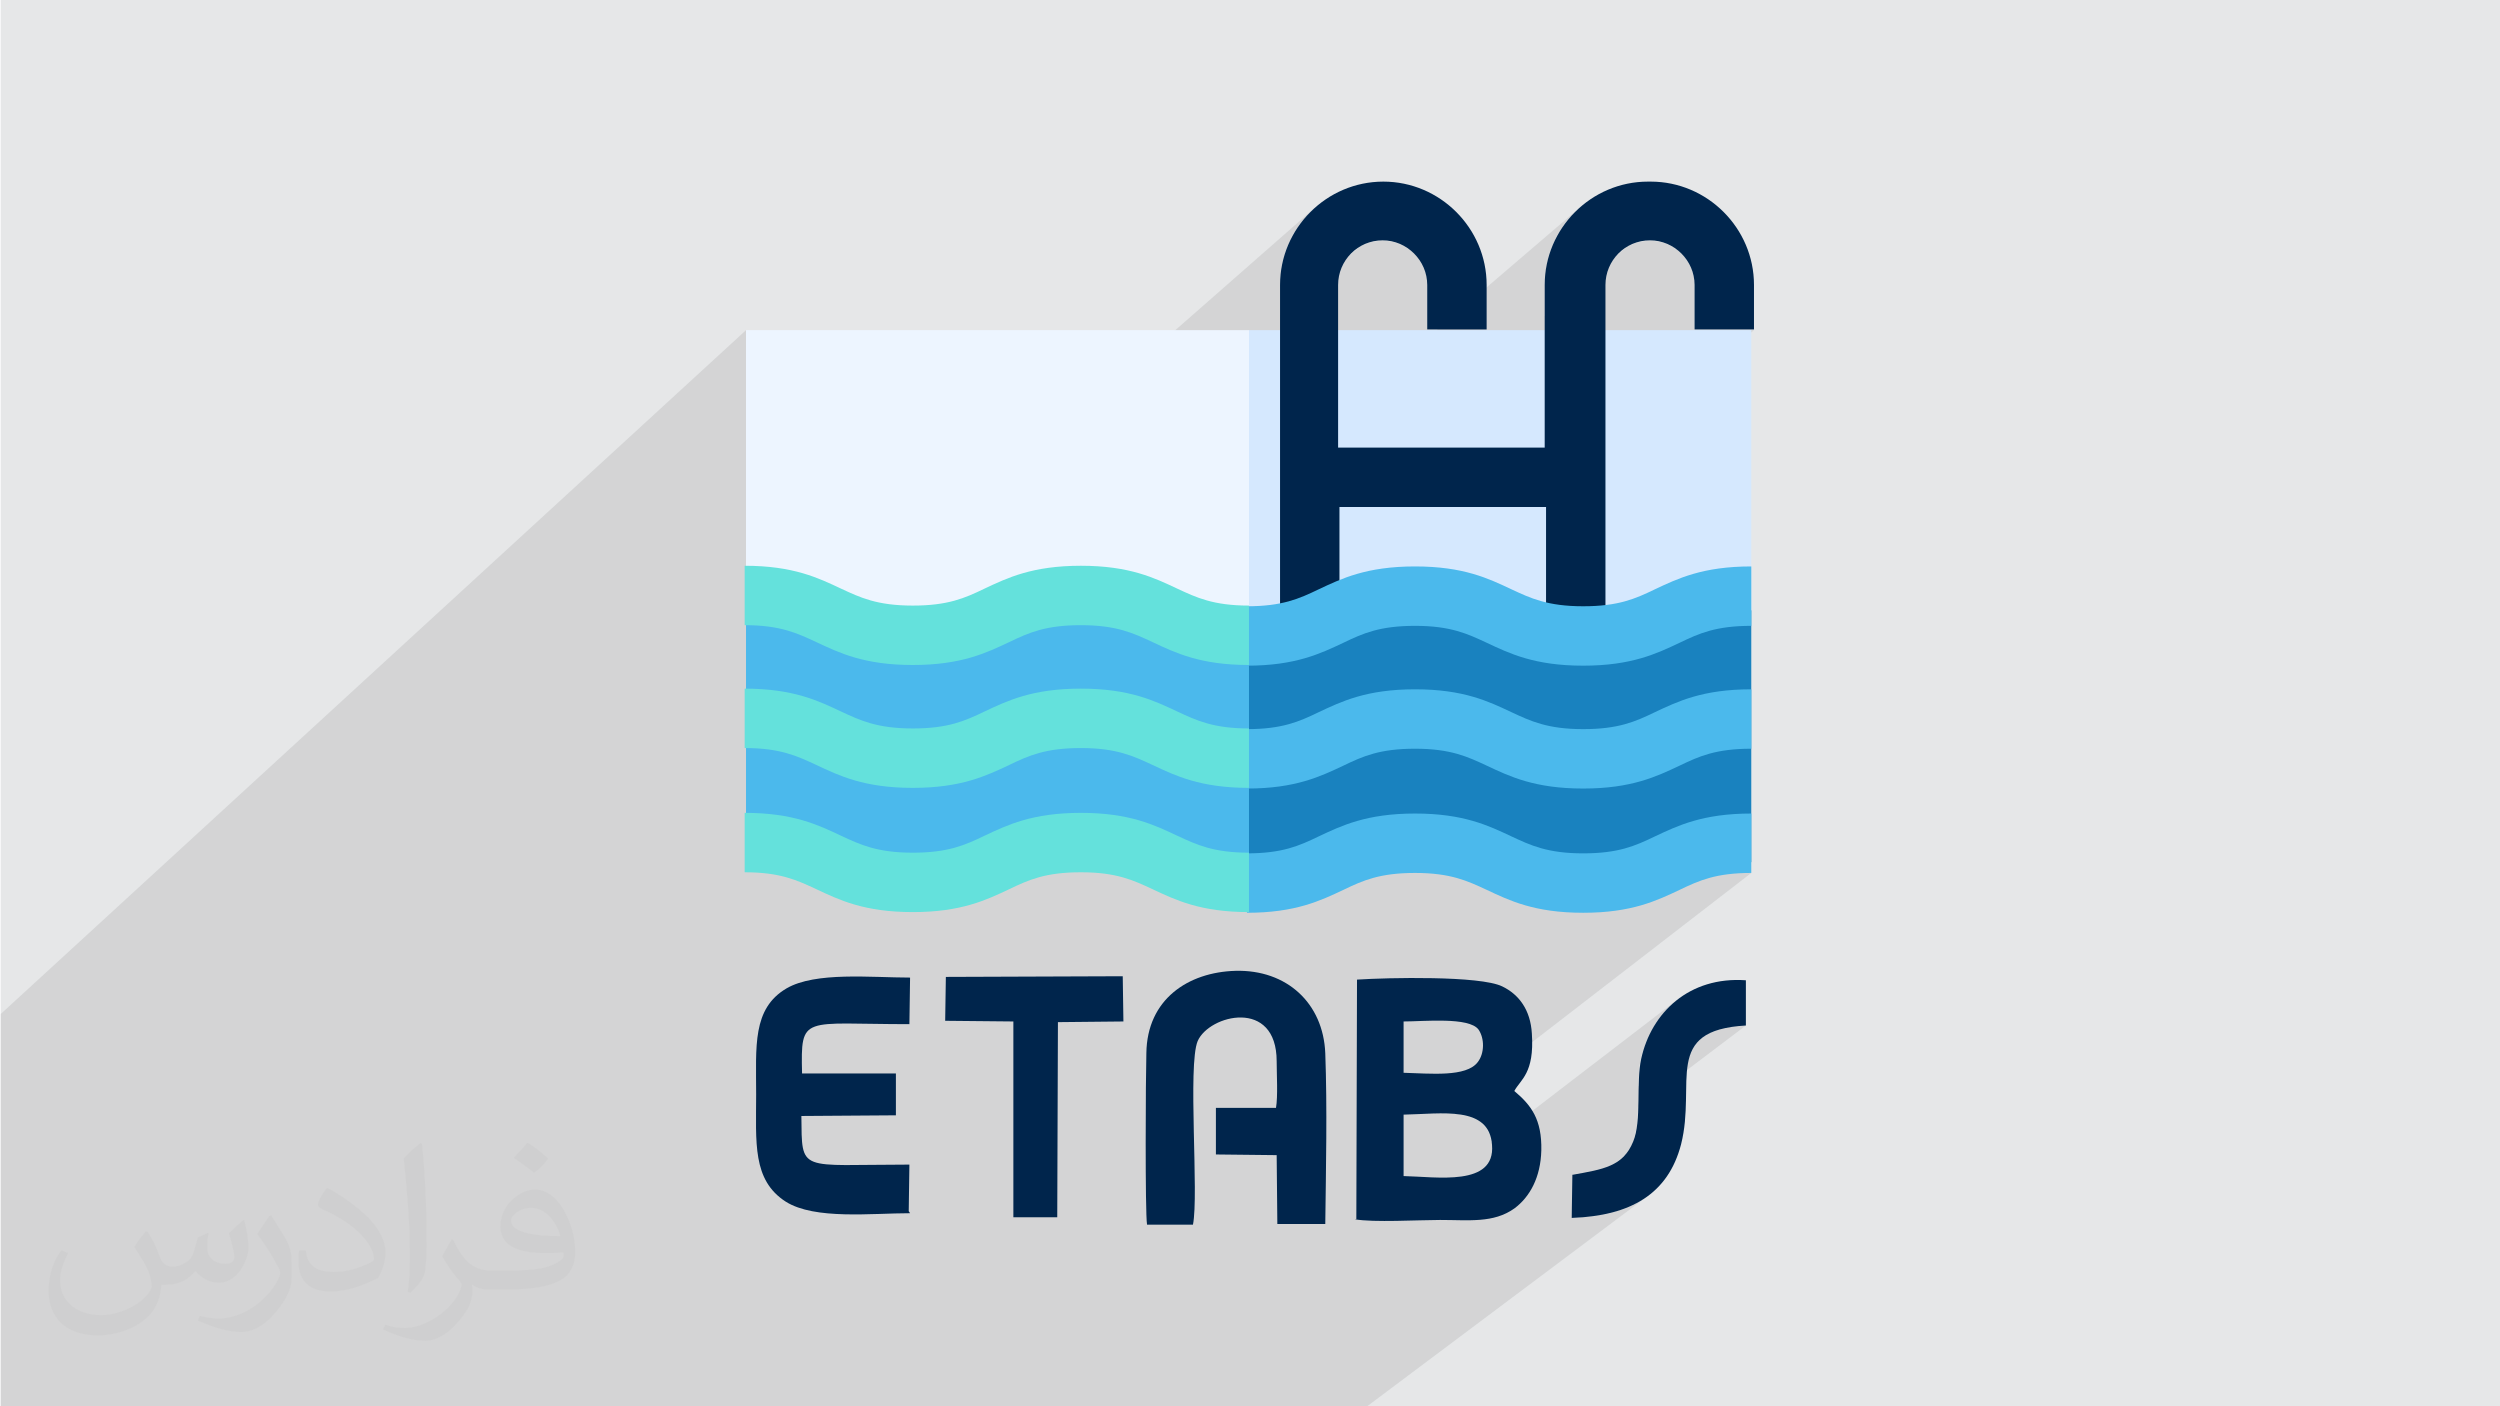 <?xml version="1.0" encoding="UTF-8"?>
<!DOCTYPE svg PUBLIC "-//W3C//DTD SVG 1.1//EN" "http://www.w3.org/Graphics/SVG/1.1/DTD/svg11.dtd">
<!-- Creator: CorelDRAW 2017 -->
<svg xmlns="http://www.w3.org/2000/svg" xml:space="preserve" width="3.703in" height="2.083in" version="1.1" style="shape-rendering:geometricPrecision; text-rendering:geometricPrecision; image-rendering:optimizeQuality; fill-rule:evenodd; clip-rule:evenodd"
viewBox="0 0 3703 2083"
 xmlns:xlink="http://www.w3.org/1999/xlink"
 enable-background="new 0 0 510 510">
 <defs>
  <style type="text/css">
   <![CDATA[
    .fil8 {fill:#00254C}
    .fil4 {fill:#1982BF}
    .fil3 {fill:#4BB9EC}
    .fil7 {fill:#64E1DC}
    .fil5 {fill:#D5E8FE}
    .fil0 {fill:#E6E7E8}
    .fil6 {fill:#EDF5FF}
    .fil2 {fill:#373435;fill-opacity:0.031}
    .fil1 {fill:#373435;fill-opacity:0.102}
   ]]>
  </style>
 </defs>
 <g id="Layer_x0020_1">
  <polygon class="fil0" points="1,0 3704,0 3704,2083 1,2083 "/>
  <polygon class="fil1" points="1843,2083 1804,2083 1770,2083 1757,2083 1736,2083 1705,2083 1700,2083 1647,2083 1612,2083 1573,2083 1554,2083 1543,2083 1534,2083 1532,2083 1523,2083 1504,2083 1475,2083 1423,2083 1415,2083 1411,2083 1357,2083 1355,2083 1354,2083 1328,2083 1327,2083 1286,2083 1246,2083 1243,2083 1237,2083 1213,2083 1211,2083 1194,2083 1150,2083 1146,2083 1120,2083 1110,2083 1091,2083 1078,2083 1047,2083 1040,2083 1024,2083 988,2083 987,2083 979,2083 959,2083 950,2083 947,2083 945,2083 899,2083 871,2083 868,2083 864,2083 862,2083 844,2083 830,2083 820,2083 805,2083 798,2083 788,2083 775,2083 736,2083 736,2083 708,2083 697,2083 679,2083 671,2083 665,2083 660,2083 648,2083 639,2083 638,2083 634,2083 629,2083 594,2083 594,2083 583,2083 578,2083 561,2083 537,2083 536,2083 528,2083 525,2083 515,2083 514,2083 482,2083 448,2083 441,2083 424,2083 406,2083 400,2083 379,2083 371,2083 349,2083 332,2083 325,2083 311,2083 260,2083 254,2083 249,2083 248,2083 186,2083 184,2083 181,2083 180,2083 168,2083 91,2083 86,2083 61,2083 58,2083 36,2083 18,2083 1,2083 1,2075 1,2015 1,2013 1,1991 1,1905 1,1883 1,1824 1,1502 1105,489 1105,839 1105,839 1105,904 1268,904 1946,309 1941,314 1936,320 1931,325 1926,331 1922,337 1918,343 1914,349 1911,356 1908,363 1905,370 1903,377 1901,384 1899,392 1898,399 1897,407 1896,415 1896,422 1896,467 2006,372 2011,368 2016,364 2022,362 2028,359 2035,358 2041,357 2048,356 2055,357 2061,358 2067,359 2074,362 2079,364 2085,368 2090,371 2095,376 2099,380 2103,386 2106,391 2109,397 2111,403 2113,409 2114,416 2114,422 2114,489 2128,489 2344,304 2338,309 2333,314 2328,320 2323,325 2318,331 2314,337 2310,343 2306,349 2303,356 2300,363 2297,370 2295,377 2293,384 2291,392 2290,399 2289,407 2288,415 2288,422 2288,468 2402,372 2407,368 2412,364 2418,362 2424,359 2431,358 2437,357 2444,356 2451,357 2457,358 2464,359 2470,362 2475,364 2481,368 2486,371 2491,376 2495,380 2499,386 2502,391 2505,397 2507,403 2509,409 2510,416 2510,422 2510,489 2598,489 2280,751 2290,751 2290,904 2594,904 2562,929 2567,928 2576,928 2585,927 2594,927 2298,1164 2298,1164 2303,1165 2309,1165 2314,1166 2320,1166 2326,1166 2333,1167 2339,1167 2346,1167 2352,1167 2359,1167 2365,1166 2371,1166 2377,1166 2383,1165 2388,1165 2393,1164 2399,1163 2404,1162 2409,1161 2413,1160 2418,1159 2423,1158 2427,1157 2431,1156 2435,1155 2439,1154 2443,1152 2447,1151 2451,1150 2455,1148 2458,1147 2462,1145 2465,1144 2469,1142 2472,1141 2476,1139 2479,1138 2482,1136 2485,1135 2488,1133 2494,1131 2499,1128 2504,1126 2510,1124 2515,1122 2521,1120 2527,1118 2533,1116 2539,1114 2545,1113 2552,1112 2560,1111 2567,1110 2576,1109 2585,1109 2594,1109 2380,1277 2594,1277 2573,1293 2576,1293 2585,1293 2594,1293 2133,1649 2138,1649 2144,1649 2149,1649 2154,1650 2159,1650 2164,1651 2168,1652 2173,1653 2177,1654 2181,1656 2185,1657 2189,1659 2192,1661 2195,1664 2198,1667 2201,1670 2203,1673 2205,1677 2207,1681 2208,1686 2209,1690 2209,1692 2488,1478 2483,1482 2478,1486 2473,1491 2469,1495 2465,1500 2461,1505 2457,1510 2453,1515 2450,1521 2447,1526 2444,1532 2441,1538 2438,1544 2436,1550 2434,1556 2432,1562 2431,1568 2429,1575 2428,1583 2428,1591 2427,1599 2427,1607 2427,1609 2522,1536 2527,1533 2533,1530 2540,1527 2547,1525 2555,1522 2565,1521 2575,1519 2586,1519 2426,1640 2426,1640 2426,1648 2425,1656 2425,1664 2424,1672 2422,1679 2421,1685 2419,1691 2416,1698 2412,1704 2409,1709 2404,1713 2400,1717 2329,1771 2328,1804 2336,1804 2344,1803 2352,1802 2360,1802 2367,1800 2374,1799 2381,1798 2388,1796 2394,1794 2401,1792 2407,1790 2413,1787 2419,1785 2424,1782 2430,1779 2435,1776 2440,1772 2025,2083 1958,2083 1916,2083 1901,2083 1877,2083 1855,2083 "/>
  <path class="fil2" d="M219 1825c7,11 12,21 16,32 3,7 5,19 21,19 5,0 11,-1 17,-5 7,-3 12,-9 14,-17l6 -21 15 -7 1 1c-2,8 -2,15 -2,21 0,18 15,24 27,24 7,0 13,-3 13,-10 0,-8 -4,-22 -8,-35 7,-7 14,-14 22,-20l1 1c4,15 6,30 6,40 0,10 -4,20 -8,27 -7,14 -20,25 -36,25 -12,0 -25,-6 -34,-17l-1 0c-9,11 -22,20 -43,20l-7 0c-1,14 -4,24 -9,33 -13,25 -50,42 -85,42 -49,0 -73,-28 -73,-66 0,-23 7,-45 19,-60l10 4c-7,14 -12,27 -12,40 0,35 29,52 61,52 30,0 68,-20 75,-42 -2,-25 -12,-36 -26,-59 4,-7 10,-15 17,-23l1 0 0 0 0 0 2 1 0 0 0 0 -1 -1zm563 -132c10,6 20,14 30,23 -6,8 -12,15 -21,21 -10,-8 -20,-15 -30,-22 7,-8 14,-15 20,-22l1 0 0 0 0 0 0 0zm5 96c-17,0 -30,11 -30,19 0,17 33,23 73,23 -5,-20 -22,-42 -43,-42l0 0zm-37 93c22,0 41,-1 55,-4 16,-4 30,-12 30,-18 0,-2 0,-3 -1,-5 -9,1 -19,1 -29,1 -29,0 -52,-7 -60,-23 -2,-4 -4,-10 -4,-15 0,-16 7,-32 19,-42 10,-9 21,-14 33,-14 20,0 37,17 48,42 6,14 11,30 11,51 0,14 -4,25 -12,34 -16,15 -45,21 -90,21l-20 0 0 0 -5 0c-11,0 -19,-2 -25,-7l-1 0c0,2 1,5 1,7 0,10 -3,23 -10,33 -20,30 -42,43 -60,43 -19,0 -42,-7 -63,-17l4 -7c7,3 16,5 29,5 34,0 78,-33 84,-64 -1,-3 -3,-6 -7,-10 -10,-12 -16,-22 -22,-32 5,-10 10,-18 14,-25l2 0c14,29 28,46 57,46l4 0 0 0 21 0 0 0 0 0 -3 0 0 0 0 0 0 0zm-146 31c2,-14 3,-29 3,-43l0 -21c0,-39 -5,-96 -9,-133 7,-8 17,-17 25,-23l2 1c5,47 7,101 7,151 0,13 -1,26 -2,35 -1,12 -8,21 -22,35l-3 -1 0 0 0 0 -1 -1 0 0 0 0 0 0zm-151 -62c1,18 10,33 41,33 20,0 36,-5 55,-14 3,-2 5,-3 5,-5 0,-12 -9,-27 -24,-41 -14,-13 -34,-25 -51,-32 -6,-3 -8,-5 -8,-8 0,-5 7,-17 13,-24l2 0c20,11 43,27 60,44 15,16 25,33 25,51 0,13 -4,26 -11,38 -22,11 -46,20 -70,20 -29,0 -48,-13 -48,-45 0,-3 0,-9 1,-16l10 0 0 0 0 0 0 -1 0 0 0 0 0 0zm-52 -52l18 29c7,11 13,22 13,41l0 24c0,19 -12,39 -32,60 -15,14 -29,20 -42,20 -19,0 -40,-6 -65,-17l3 -7c8,2 17,4 28,4 35,0 72,-26 88,-58 2,-4 3,-7 3,-9 0,-4 -2,-8 -4,-11 -9,-17 -19,-33 -30,-47 6,-9 12,-18 18,-27l2 0 0 0 0 0 0 -2 0 0 0 0 -1 0z"/>
  <g id="_2081888084480">
   <g id="_1981339779248">
    <polygon class="fil3" points="1853,904 1909,1117 1853,1277 1105,1277 1105,904 "/>
    <polygon class="fil4" points="1850,904 2594,904 2594,1277 1850,1277 "/>
    <polygon class="fil5" points="1850,489 2594,489 2594,904 1850,904 "/>
    <polygon class="fil6" points="1105,489 1850,489 1850,904 1105,904 "/>
    <path class="fil3" d="M2594 1205l0 88c-52,0 -77,11 -106,25 -34,16 -71,34 -143,34 -72,0 -109,-18 -143,-34 -28,-13 -53,-25 -106,-25 -52,0 -77,11 -106,25 -34,16 -71,34 -143,34l0 -88c52,0 77,-11 106,-25 34,-16 71,-34 143,-34 72,0 109,18 143,34 28,13 53,25 106,25 52,0 77,-11 106,-25 34,-16 71,-34 143,-34z"/>
    <path class="fil7" d="M1850 1263l0 88 0 0c-72,0 -109,-18 -143,-34 -28,-13 -53,-25 -106,-25 -52,0 -77,11 -106,25 -34,16 -71,34 -143,34 -72,0 -109,-18 -143,-34 -28,-13 -53,-25 -106,-25l0 -88c72,0 109,18 143,34 28,13 53,25 106,25 52,0 77,-11 106,-25 34,-16 71,-34 143,-34 72,0 109,18 143,34 28,13 53,25 106,25l0 0z"/>
    <path class="fil8" d="M2441 269c-84,0 -153,69 -153,153l0 241 -306 0 0 -241c0,-36 29,-66 66,-66 36,0 66,30 66,66l0 66 88 0 0 -66c0,-84 -69,-153 -153,-153 -84,0 -153,69 -153,153l0 504 88 0 0 -175 306 0 0 175 88 0 0 -504c0,-36 29,-66 66,-66 36,0 66,30 66,66l0 66 88 0 0 -66c0,-84 -69,-153 -153,-153l-3 0 -1 0z"/>
    <path class="fil3" d="M2594 839l0 88c-52,0 -77,11 -106,25 -34,16 -71,34 -143,34 -72,0 -109,-18 -143,-34 -28,-13 -53,-25 -106,-25 -52,0 -77,11 -106,25 -34,16 -71,34 -143,34l0 -88c52,0 77,-11 106,-25 34,-16 71,-34 143,-34 72,0 109,18 143,34 28,13 53,25 106,25 52,0 77,-11 106,-25 34,-16 71,-34 143,-34z"/>
    <path class="fil7" d="M1850 897l0 88 0 0c-72,0 -109,-18 -143,-34 -28,-13 -53,-25 -106,-25 -52,0 -77,11 -106,25 -34,16 -71,34 -143,34 -72,0 -109,-18 -143,-34 -28,-13 -53,-25 -106,-25l0 -88c72,0 109,18 143,34 28,13 53,25 106,25 52,0 77,-11 106,-25 34,-16 71,-34 143,-34 72,0 109,18 143,34 28,13 53,25 106,25l0 0z"/>
    <path class="fil3" d="M2594 1021l0 88c-52,0 -77,11 -106,25 -34,16 -71,34 -143,34 -72,0 -109,-18 -143,-34 -28,-13 -53,-25 -106,-25 -52,0 -77,11 -106,25 -34,16 -71,34 -143,34l0 -88c52,0 77,-11 106,-25 34,-16 71,-34 143,-34 72,0 109,18 143,34 28,13 53,25 106,25 52,0 77,-11 106,-25 34,-16 71,-34 143,-34z"/>
    <path class="fil7" d="M1850 1079l0 88 0 0c-72,0 -109,-18 -143,-34 -28,-13 -53,-25 -106,-25 -52,0 -77,11 -106,25 -34,16 -71,34 -143,34 -72,0 -109,-18 -143,-34 -28,-13 -53,-25 -106,-25l0 -88c72,0 109,18 143,34 28,13 53,25 106,25 52,0 77,-11 106,-25 34,-16 71,-34 143,-34 72,0 109,18 143,34 28,13 53,25 106,25l0 0z"/>
   </g>
   <g>
    <path class="fil8" d="M2079 1742l0 -91c56,-1 127,-14 131,45 5,62 -82,47 -131,46zm0 -229c30,0 97,-7 111,12 9,13 9,35 -1,48 -17,23 -71,17 -110,16l0 -65 0 -12zm-72 293c27,5 94,1 126,1 43,0 79,5 110,-17 23,-17 39,-46 40,-86 1,-46 -15,-67 -40,-88 9,-17 30,-26 26,-85 -2,-35 -19,-58 -44,-70 -33,-16 -169,-13 -215,-10l-1 356z"/>
    <path class="fil8" d="M1699 1814l68 0c9,-44 -8,-236 7,-272 17,-39 117,-64 117,30 0,19 2,52 -1,69l-89 0 0 69 90 1 1 102 71 0c1,-81 3,-172 0,-253 -3,-74 -57,-124 -133,-122 -70,2 -131,42 -132,122 -1,33 -2,236 1,254z"/>
    <path class="fil8" d="M1346 1794l1 -69c-165,0 -159,13 -160,-72l140 -1 0 -62 -139 0c-2,-88 0,-73 159,-73l1 -69c-58,0 -140,-9 -183,16 -51,30 -45,86 -45,157 0,71 -6,127 44,159 43,27 127,17 184,17z"/>
    <polygon class="fil8" points="1400,1512 1501,1513 1501,1803 1566,1803 1567,1514 1664,1513 1663,1446 1401,1447 "/>
    <path class="fil8" d="M2329 1740l-1 64c88,-3 143,-36 162,-109 23,-91 -28,-169 96,-176l0 -67c-84,-6 -140,48 -155,116 -8,36 1,92 -12,123 -15,37 -45,41 -89,49z"/>
   </g>
  </g>
 </g>
</svg>
